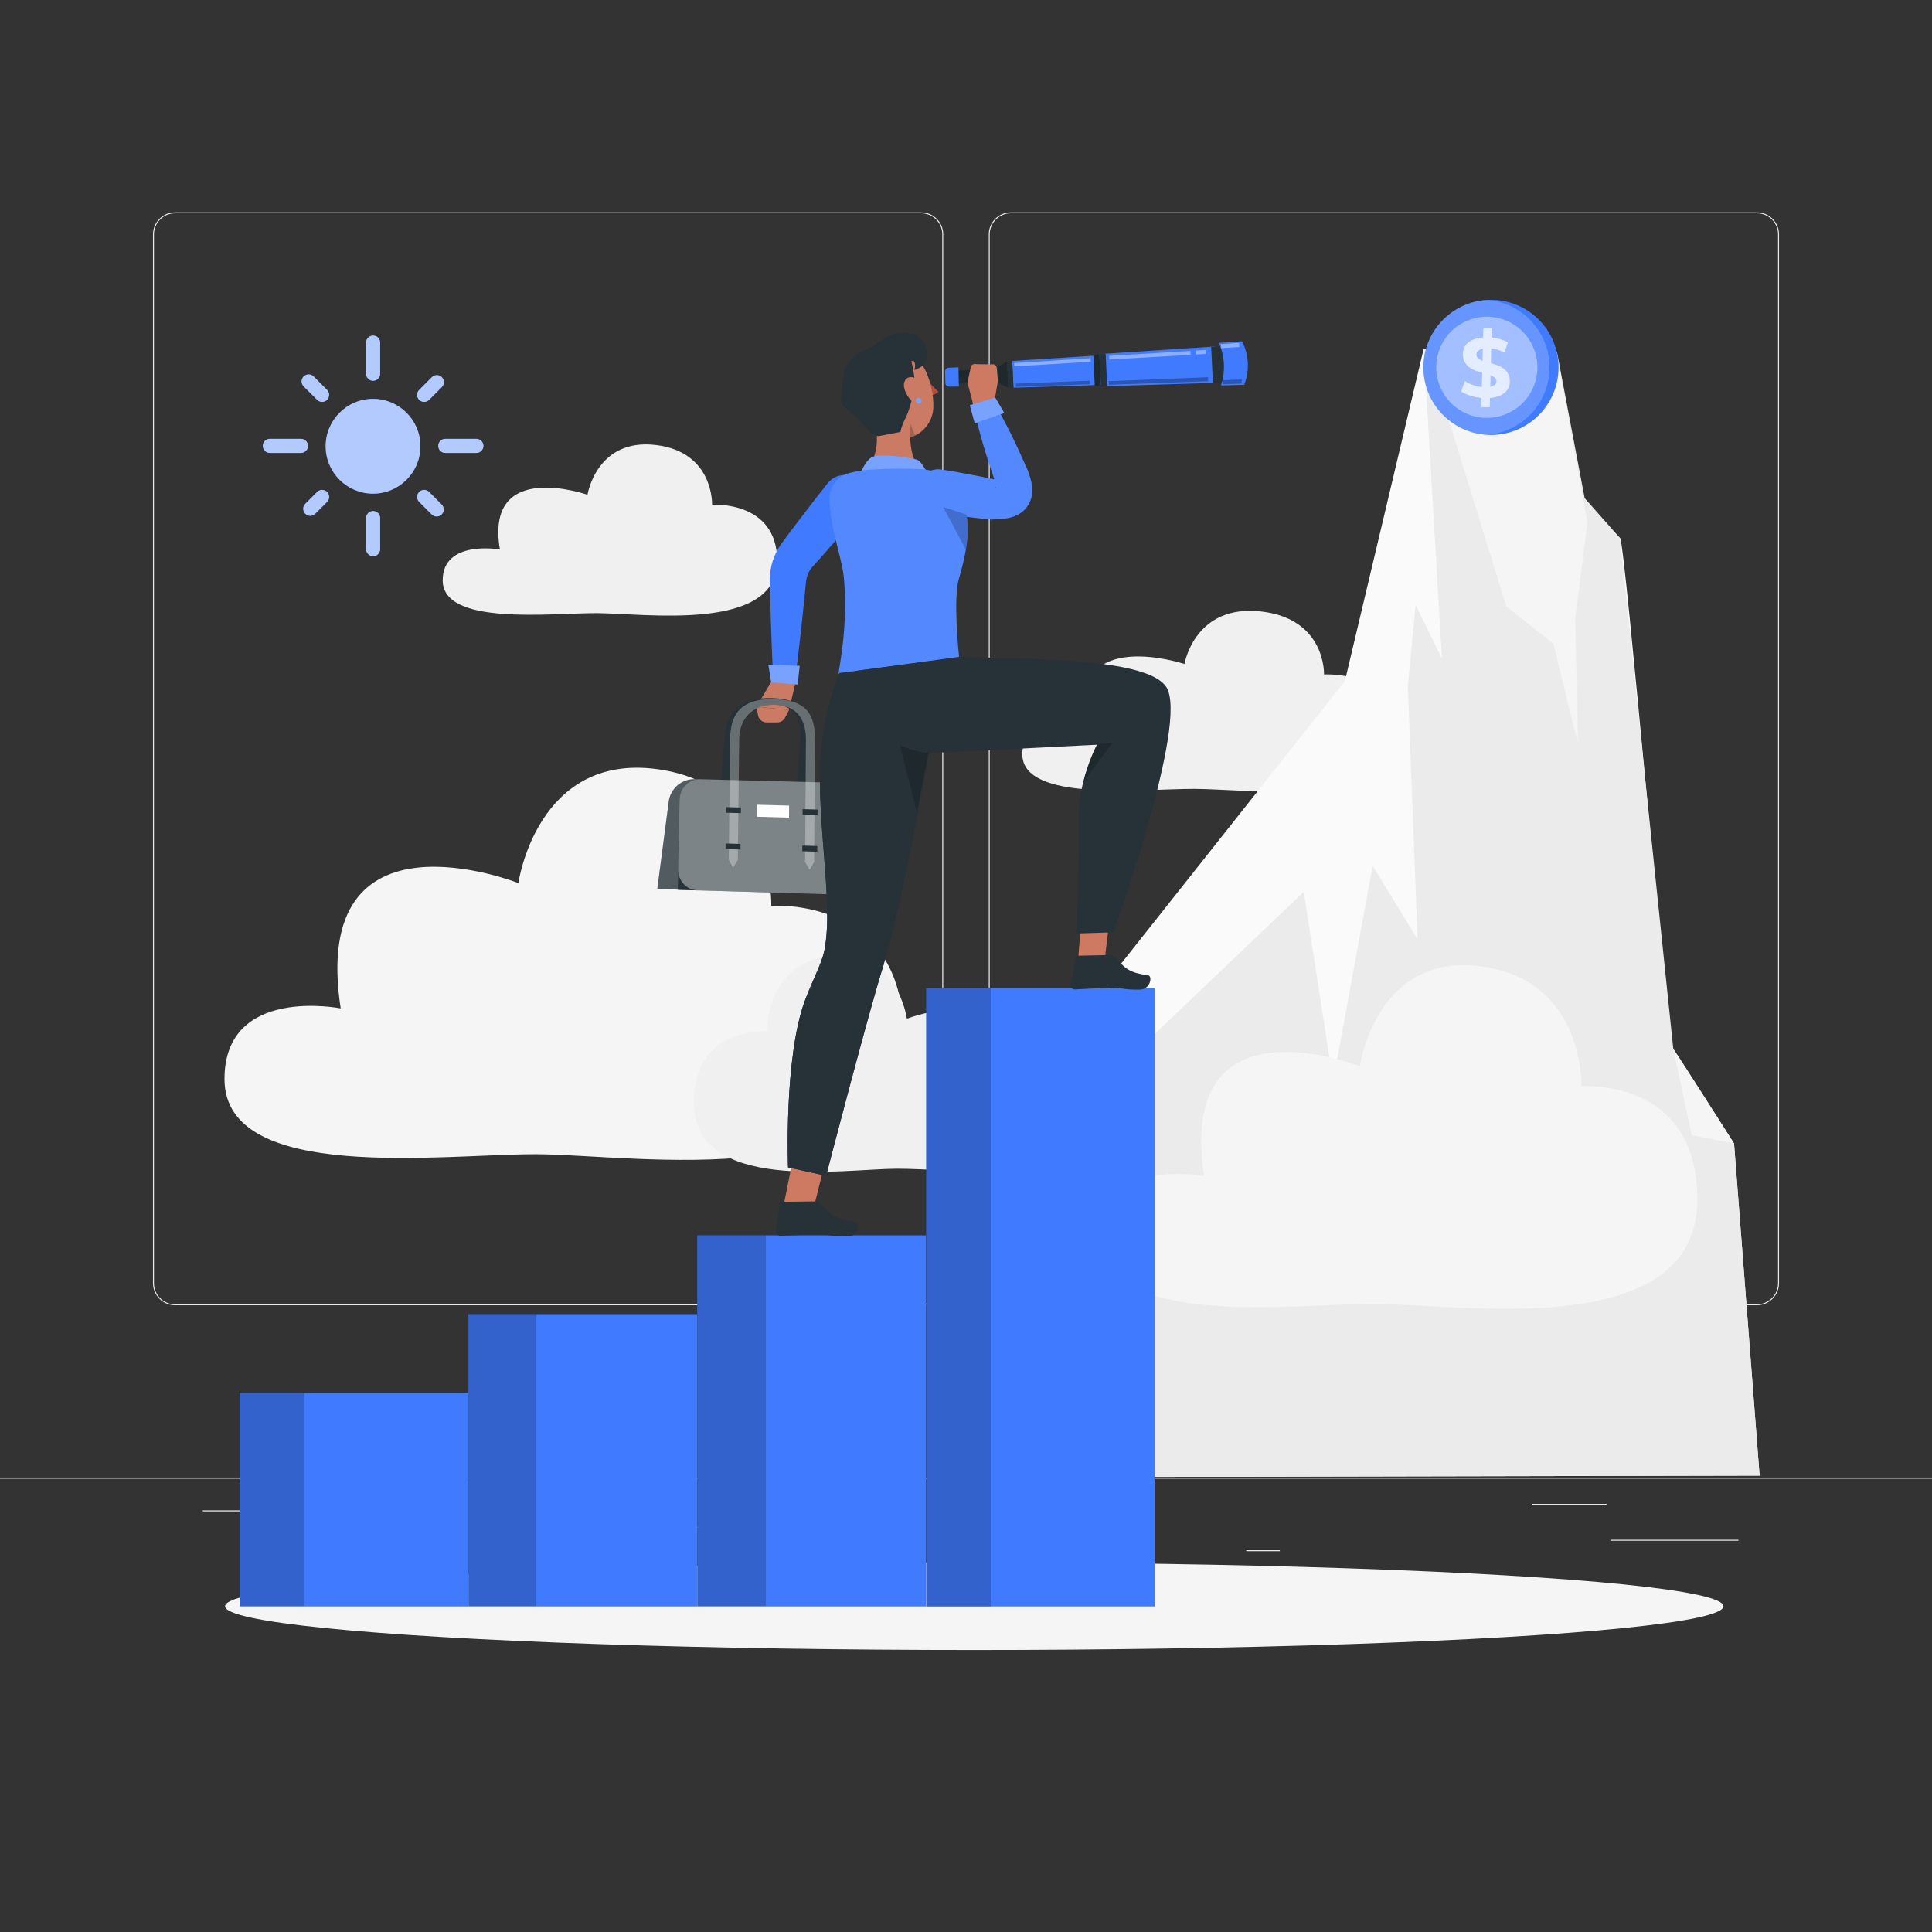 <svg xmlns="http://www.w3.org/2000/svg" xmlns:xlink="http://www.w3.org/1999/xlink" x="0px" y="0px" viewBox="0 0 500 500" style="enable-background:new 0 0 500 500;" xml:space="preserve"><rect x="0" y="0" width="500" height="500" fill="#333333" stroke="none"/> <g id="Background_Complete"> <rect y="382.398" style="fill:#EBEBEB;" width="500" height="0.25"></rect> <g> <path style="fill:#EBEBEB;" d="M238.401,337.8H45.302c-3.147,0-5.708-2.561-5.708-5.708V60.66c0-3.147,2.561-5.708,5.708-5.708 h193.099c3.146,0,5.707,2.561,5.707,5.708v271.432C244.108,335.239,241.547,337.8,238.401,337.8z M45.302,55.203 c-3.01,0-5.458,2.448-5.458,5.458v271.432c0,3.01,2.448,5.458,5.458,5.458h193.099c3.009,0,5.457-2.448,5.457-5.458V60.66 c0-3.009-2.448-5.458-5.457-5.458H45.302z"></path> <g> <path style="fill:#EBEBEB;" d="M454.698,337.8H261.599c-3.146,0-5.707-2.561-5.707-5.708V60.66c0-3.147,2.561-5.708,5.707-5.708 h193.099c3.148,0,5.708,2.561,5.708,5.708v271.432C460.406,335.239,457.845,337.8,454.698,337.8z M261.599,55.203 c-3.009,0-5.457,2.448-5.457,5.458v271.432c0,3.01,2.448,5.458,5.457,5.458h193.099c3.01,0,5.458-2.448,5.458-5.458V60.66 c0-3.009-2.448-5.458-5.458-5.458H261.599z"></path> </g> </g> <rect y="382.398" style="fill:#EBEBEB;" width="500" height="0.25"></rect> <rect x="416.779" y="398.494" style="fill:#EBEBEB;" width="33.122" height="0.25"></rect> <rect x="322.527" y="401.208" style="fill:#EBEBEB;" width="8.693" height="0.25"></rect> <rect x="396.586" y="389.208" style="fill:#EBEBEB;" width="19.192" height="0.25"></rect> <rect x="52.459" y="390.888" style="fill:#EBEBEB;" width="43.193" height="0.25"></rect> <rect x="131.471" y="395.111" style="fill:#EBEBEB;" width="93.676" height="0.25"></rect> <g> <path style="fill:#F0F0F0;" d="M154.367,158.677c12.295,0.033,46.77,5.036,46.77-13.482c0-15.735-16.849-14.577-16.849-14.577 s0.487-13.633-14.525-15.446c-15.396-1.859-17.72,12.871-17.72,12.871s-26.725-9.38-22.659,14.158c0,0-14.815-2.617-14.815,7.98 C114.569,162.024,142.456,158.646,154.367,158.677z"></path> <g> <path style="fill:#F5F5F5;" d="M138.876,298.708c24.956,0.075,94.929,11.535,94.929-30.881c0-36.04-34.198-33.388-34.198-33.388 s0.988-31.225-29.481-35.377c-31.25-4.259-35.967,29.481-35.967,29.481s-54.245-21.484-45.99,32.429 c0,0-30.071-5.993-30.071,18.278C58.098,306.373,114.702,298.635,138.876,298.708z"></path> <path style="fill:#F0F0F0;" d="M232.095,302.462c-13.806,0.041-52.516,6.381-52.516-17.084c0-19.938,18.919-18.47,18.919-18.47 s-0.547-17.274,16.309-19.571c17.288-2.356,19.897,16.309,19.897,16.309s30.009-11.885,25.442,17.94 c0,0,16.635-3.315,16.635,10.112C276.782,306.702,245.469,302.422,232.095,302.462z"></path> </g> <path style="fill:#F0F0F0;" d="M309.146,204.16c13.77,0.035,52.379,5.314,52.379-14.228c0-16.605-18.87-15.383-18.87-15.383 s0.545-14.386-16.267-16.299c-17.243-1.962-19.846,13.583-19.846,13.583s-29.931-9.898-25.376,14.941 c0,0-16.592-2.761-16.592,8.421C264.575,207.691,295.807,204.126,309.146,204.16z"></path> <g> <g> <g> <path style="fill:#FAFAFA;" d="M268.09,382.282l20.123-130.456l59.841-75.549l20.401-86.04c0,0,49.454,47.788,50.825,49.042 c1.372,1.254,12.259,130.242,13.771,132.211c1.512,1.969,15.72,24.462,15.72,24.462l6.611,85.937L268.09,382.282z"></path> <polygon style="fill:#EBEBEB;" points="268.09,382.282 296.768,269.556 337.404,230.823 345.011,279.851 355.245,224.081 366.867,243.096 364.344,177.536 366.362,156.561 373.181,170.484 368.454,90.236 402.932,91.033 410.108,128.912 419.279,139.278 433.05,271.489 448.771,295.951 455.381,381.888 "></polygon> <path style="fill:#F5F5F5;" d="M369.355,90.671l20.48,66.268l12.203,9.696c0,0,6.436,26.934,6.363,25.212 s-0.739-31.897-0.739-31.897l3.16-24.622l-7.974-43.859L369.355,90.671z"></path> </g> <polygon style="fill:#F5F5F5;" points="433.05,271.489 437.83,293.767 448.771,295.951 "></polygon> </g> </g> </g> <path style="fill:#F5F5F5;" d="M356.064,337.439c21.873,0.066,83.2,10.11,83.2-27.065c0-31.587-29.973-29.262-29.973-29.262 s0.866-27.367-25.838-31.006c-27.389-3.732-31.523,25.839-31.523,25.839s-47.543-18.83-40.308,28.422 c0,0-26.355-5.253-26.355,16.02C285.266,344.157,334.876,337.375,356.064,337.439z"></path> </g> <g id="Background_Simple" style="display:none;"> <g style="display:inline;"> <g> <path style="fill:#407BFF;" d="M94.287,177.852c7.754-20.771,25.845-37.387,47.199-43.35c21.354-5.963,45.436-1.123,62.83,12.626 c13.953,11.03,23.197,26.832,31.62,42.496c8.423,15.665-0.468,4.604,12.015,17.273c12.483,12.669,30.426,21.447,47.908,18.177 c21.301-3.985,35.467-23.743,46.864-42.175c11.396-18.432,24.195-38.655,44.984-44.773c7.773-2.287,17.858-1.399,21.669,5.751 c3.157,5.92,0.514,13.138-2.149,19.296c-18.047,41.735-36.094,83.471-54.141,125.206c-11.006,25.452-22.72,51.875-43.999,69.656 c-25.632,21.419-61.742,26.793-94.753,21.691c-18.273-2.824-36.536-8.82-50.754-20.642 c-19.153-15.924-28.724-40.206-39.731-62.55c-11.996-24.353-4.51-22.892-19.673-45.41 C79.882,215.046,94.287,177.852,94.287,177.852z"></path> <g style="opacity:0.9;"> <path style="fill:#FFFFFF;" d="M94.287,177.852c7.754-20.771,25.845-37.387,47.199-43.35 c21.354-5.963,45.436-1.123,62.83,12.626c13.953,11.03,23.197,26.832,31.62,42.496c8.423,15.665-0.468,4.604,12.015,17.273 c12.483,12.669,30.426,21.447,47.908,18.177c21.301-3.985,35.467-23.743,46.864-42.175 c11.396-18.432,24.195-38.655,44.984-44.773c7.773-2.287,17.858-1.399,21.669,5.751c3.157,5.92,0.514,13.138-2.149,19.296 c-18.047,41.735-36.094,83.471-54.141,125.206c-11.006,25.452-22.72,51.875-43.999,69.656 c-25.632,21.419-61.742,26.793-94.753,21.691c-18.273-2.824-36.536-8.82-50.754-20.642 c-19.153-15.924-28.724-40.206-39.731-62.55c-11.996-24.353-4.51-22.892-19.673-45.41 C79.882,215.046,94.287,177.852,94.287,177.852z"></path> </g> </g> </g> </g> <g id="Shadow"> <rect x="104.556" y="390.888" style="fill:#EBEBEB;" width="6.333" height="0.25"></rect> <ellipse id="_x3C_Path_x3E__359_" style="fill:#F5F5F5;" cx="252.139" cy="415.693" rx="193.889" ry="11.323"></ellipse> </g> <g id="Coin"> <g> <g> <g> <path style="fill:#407BFF;" d="M403.35,95.08c0,9.66-7.83,17.49-17.49,17.49c-0.39,0-0.78-0.01-1.17-0.04 c-9.1-0.6-16.31-8.18-16.31-17.45s7.21-16.85,16.31-17.45c0.39-0.03,0.78-0.04,1.17-0.04 C395.52,77.59,403.35,85.42,403.35,95.08z"></path> </g> <path style="opacity:0.2;fill:#FFFFFF;" d="M401.01,95.08c0,9.27-7.21,16.85-16.32,17.45c-9.1-0.6-16.31-8.18-16.31-17.45 s7.21-16.85,16.31-17.45C393.8,78.23,401.01,85.81,401.01,95.08z"></path> <ellipse transform="matrix(0.383 -0.924 0.924 0.383 149.612 414.069)" style="opacity:0.4;fill:#FFFFFF;" cx="384.655" cy="95.079" rx="13.085" ry="13.085"></ellipse> </g> <g style="opacity:0.7;"> <path style="fill:#FFFFFF;" d="M390.671,97.864c0.506,2.893-1.482,4.828-5.062,5.132l-0.06,2.393h-2.175l0.06-2.393 c-2.101-0.195-4.042-0.847-5.296-1.674l0.985-2.697c1.302,0.849,2.854,1.392,4.381,1.545l0.096-3.675 c-2.129-0.609-4.489-1.413-4.95-4.046c-0.506-2.892,1.523-4.849,5.174-5.112l0.06-2.393h2.175l-0.056,2.415 c1.571,0.151,3.061,0.588,4.219,1.239l-0.854,2.697c-1.046-0.63-2.242-1.001-3.439-1.131l-0.091,3.828 C387.943,94.579,390.233,95.362,390.671,97.864z M383.667,93.383l0.082-3.132c-1.198,0.24-1.776,0.913-1.652,1.74 C382.215,92.665,382.826,93.056,383.667,93.383z M387.246,98.429c-0.11-0.63-0.68-1.023-1.49-1.305l-0.066,2.979 C386.823,99.864,387.391,99.256,387.246,98.429z"></path> </g> </g> </g> <g id="Metric"> <g> <g> <rect x="239.695" y="255.71" style="fill:#407BFF;" width="59.17" height="160.031"></rect> <rect x="239.68" y="255.555" style="opacity:0.2;" width="16.72" height="160.218"></rect> </g> <g> <rect x="180.446" y="319.71" style="fill:#407BFF;" width="59.17" height="96.03"></rect> <rect x="180.446" y="319.71" style="opacity:0.2;" width="17.78" height="95.93"></rect> </g> <g> <rect x="121.23" y="340.1" style="fill:#407BFF;" width="59.17" height="75.64"></rect> <rect x="121.23" y="340.1" style="opacity:0.2;" width="17.6" height="75.54"></rect> </g> <g> <rect x="62.044" y="360.494" style="fill:#407BFF;" width="59.168" height="55.248"></rect> <rect x="62.046" y="360.439" style="opacity:0.2;" width="16.72" height="55.2"></rect> </g> </g> </g> <g id="Character"> <g> <g> <g> <path style="fill:#407BFF;" d="M222.918,132.081c-2.81,3.397-5.704,6.725-8.6,10.048l-2.189,2.479l-1.964,2.19 c-0.808,0.953-1.34,2.149-1.529,3.452l-0.659,6.455c-0.221,2.19-0.434,4.379-0.691,6.568c-0.483,4.377-0.986,8.753-1.573,13.125 c-0.206,1.533-1.616,2.608-3.148,2.402c-1.352-0.182-2.347-1.301-2.422-2.614c-0.254-4.4-0.421-8.796-0.57-13.19 c-0.09-2.198-0.135-4.394-0.189-6.59l-0.149-6.702c0.041-3.083,1.059-6.183,2.822-8.785l2.177-2.928l1.973-2.622 c2.653-3.479,5.309-6.951,8.048-10.356c1.936-2.406,5.455-2.787,7.861-0.851c2.406,1.936,2.787,5.455,0.851,7.861 C222.956,132.034,222.928,132.069,222.918,132.081z"></path> <g> <path style="fill:#CB7A63;" d="M199.449,176.692l-3.655,6.205l8.414,0.854l1.481-6.3c0.175-0.746-0.304-1.499-1.06-1.629 C203.234,175.583,201.052,175.484,199.449,176.692z"></path> <path style="fill:#CB7A63;" d="M195.794,182.897l0.384,2.195c0.189,1.085,1.133,1.875,2.234,1.872l2.74-0.007 c0.835-0.002,1.6-0.464,1.992-1.201l1.064-2.005L195.794,182.897z"></path> </g> <g> <g> <polygon style="fill:#407BFF;" points="198.854,172.04 206.953,172.317 206.431,177.155 199.59,176.627 "></polygon> </g> <polygon style="opacity:0.3;fill:#FFFFFF;" points="198.854,172.04 206.953,172.317 206.431,177.155 199.59,176.627 "></polygon> </g> </g> <g> <g> <path style="fill:#263238;" d="M207.022,222.837l-1.331,2l-1.018-2.066l2.425-31.398c0.385-4.992-1.298-9.093-7.508-9.244 c-5.808-0.141-9.333,3.827-9.738,8.81l-2.543,31.341l-1.391,1.994l-0.949-2.06l2.559-31.334 c0.473-5.793,3.044-10.441,12.178-10.221c9.15,0.221,10.17,4.966,9.724,10.772L207.022,222.837z"></path> </g> <g> <g> <path style="fill:#263238;" d="M181.285,201.658l-1.606-0.008c-3.344-0.016-6.178,2.459-6.612,5.775l-2.961,22.627 l10.418,0.371L181.285,201.658z"></path> <path style="opacity:0.2;fill:#FFFFFF;" d="M181.285,201.658l-1.606-0.008c-3.344-0.016-6.178,2.459-6.612,5.775 l-2.961,22.627l10.418,0.371L181.285,201.658z"></path> </g> <g> <g> <path style="fill:#263238;" d="M210.7,223.102l-2.354-0.066l0.229-31.398c0.036-4.992-1.934-9.093-8.154-9.244 c-5.818-0.141-9.066,3.827-9.122,8.81l-0.352,31.341l-2.345-0.066l0.368-31.334c0.068-5.793,2.314-10.441,11.463-10.221 c9.166,0.221,10.517,4.966,10.478,10.772L210.7,223.102z"></path> </g> <path style="fill:#263238;" d="M221.741,231.648l-46.305-1.374l0.447-23.342c0.044-2.99,2.462-5.349,5.402-5.272l33.713,0.882 c3.808,0.1,6.883,3.309,6.867,7.174L221.741,231.648z"></path> <path style="opacity:0.4;fill:#FFFFFF;" d="M216.61,231.495l-36.085-1.071c-2.812-0.083-5.055-2.483-5.013-5.356l0.371-18.137 c0.044-2.99,2.462-5.349,5.402-5.272l33.713,0.882c3.808,0.1,6.883,3.309,6.867,7.174l-0.102,16.703 C221.751,229.304,219.443,231.579,216.61,231.495z"></path> <g style="opacity:0.3;"> <path style="fill:#FFFFFF;" d="M210.7,223.102l-1.191,2l-1.162-2.066l0.229-31.398c0.036-4.992-1.934-9.093-8.154-9.244 c-5.818-0.141-9.066,3.827-9.122,8.81l-0.352,31.341l-1.251,1.994l-1.093-2.061l0.368-31.334 c0.068-5.793,2.314-10.441,11.463-10.221c9.166,0.221,10.517,4.966,10.478,10.772L210.7,223.102z"></path> </g> <polygon style="fill:#263238;" points="191.744,210.434 187.885,210.329 187.902,208.876 191.76,208.98 "></polygon> <polygon style="fill:#263238;" points="191.64,219.855 187.772,219.747 187.79,218.288 191.656,218.395 "></polygon> <polygon style="fill:#263238;" points="211.576,210.969 207.701,210.865 207.712,209.408 211.585,209.512 "></polygon> <polygon style="fill:#263238;" points="211.514,220.41 207.631,220.302 207.642,218.839 211.523,218.947 "></polygon> <polygon style="fill:#FFFFFF;" points="204.193,211.598 195.907,211.374 195.938,208.265 204.218,208.487 "></polygon> </g> </g> </g> <g> <g> <g> <path style="fill:#263238;" d="M239.941,96.992c0.319-0.061,0.658,0.271,0.762,0.753c0.103,0.482-0.064,0.934-0.382,0.995 c-0.319,0.061-0.658-0.271-0.761-0.753C239.43,97.489,239.622,97.053,239.941,96.992z"></path> <path style="fill:#263238;" d="M239.998,97.396c0.326-0.152,0.625-0.492,0.756-0.827c-0.279,0.261-0.662,0.406-1.044,0.397 C239.856,97.048,239.99,97.228,239.998,97.396z"></path> <path style="fill:#B74D3C;" d="M240.636,102.29c0.84,0.035,1.651-0.304,2.217-0.925c-1.225-1.064-2.298-2.289-3.192-3.643 L240.636,102.29z"></path> <path style="fill:#263238;" d="M237.263,96.203c0.463-0.581,1.179-0.903,1.921-0.864l0,0c0.031,0.01,0.063,0.015,0.096,0.014 c0.163-0.003,0.292-0.138,0.289-0.301c-0.003-0.163-0.138-0.292-0.3-0.289c-0.928-0.075-1.835,0.303-2.434,1.016 c-0.046,0.053-0.07,0.121-0.07,0.192c0,0.163,0.132,0.295,0.295,0.295C237.133,96.272,237.205,96.249,237.263,96.203z"></path> <path style="fill:#CB7A63;" d="M234.218,125.103c-8.319,0.089-9.594-4.439-9.594-4.439c2.471-2.426,2.594-6.866,2.069-10.824 c0.637,0.895,1.431,1.677,2.471,2.37c1.99,1.308,6.307-0.794,6.307-0.794c0.011,0,0,0.738,0.056,1.8 c0.134,2.594,0.704,7.145,3.064,7.85C238.591,121.067,243.388,125.003,234.218,125.103z"></path> <path style="fill:#CB7A63;" d="M235.593,112.091c-0.088,0.382-0.177,0.765-0.23,1.17c-0.034,0.023-0.069,0.035-0.104,0.036 c-1.948,0.484-4.102,0.218-6.092-1.09c-1.048-0.694-1.842-1.471-2.476-2.366c-0.126-1.004-0.31-1.985-0.494-2.885l9.059,4.954 L235.593,112.091z"></path> <g> <path style="fill:#CB7A63;" d="M241.554,105.299c-0.059,3.076-1.742,5.672-4.096,7.084l-0.012,0 c-0.011,0.012-0.023,0.012-0.035,0.012c-0.632,0.4-1.322,0.685-2.048,0.866c-0.034,0.023-0.069,0.035-0.104,0.036 c-1.948,0.484-4.102,0.218-6.092-1.09c-1.048-0.694-1.842-1.471-2.476-2.366c-1.631-2.237-2.311-5.223-3.477-9.419 c-0.36-1.233-0.432-2.538-0.203-3.801c0.818-4.517,5.144-7.512,9.65-6.694C238.984,91.05,241.678,99.679,241.554,105.299z"></path> <path style="opacity:0.2;" d="M237.003,112.546c-0.582,0.369-0.872,0.514-1.476,0.671c-0.056-1.062-0.044-1.8-0.056-1.8 c0.056-0.928,0.123-1.856,0.123-1.856C235.594,109.594,236.567,112.546,237.003,112.546z"></path> </g> <path style="fill:#263238;" d="M239.369,93.954c-0.677,1.076-2.809,1.986-2.737,1.736c0.367-0.893,0.299-2.607-0.808-2.206 c0.306,0.683,1.224,5.818,0.808,6.441c-0.228,0.341-0.443,4.449-2.192,8.071c-1.395,2.89-1.395,3.786-1.395,3.786 l-5.679,1.096c-2.126-0.266-4.106-2.982-4.281-3.283c-0.742-1.277-3.011-2.954-4.191-3.841 c-0.51-0.384-0.909-0.949-1.125-1.555c-0.389-1.09,0.406-5.018,0.579-6.865c0.249-2.657,1.644-5.115,5.498-6.693 c2.383-0.976,4.388-3.117,6.819-3.964c2.432-0.847,5.324-0.809,7.378,0.744C239.053,88.185,241.066,91.257,239.369,93.954z"></path> <path style="fill:#CB7A63;" d="M236.402,97.694c1.75,0.513,2.662,3.091,2.737,4.729c0.085,1.809-1.123,2.952-2.7,1.741 c-1.188-0.933-2.036-2.23-2.415-3.692C233.596,98.699,234.652,97.18,236.402,97.694z"></path> <g> <path style="fill:#407BFF;" d="M238.506,103.718c0,0.422-0.342,0.764-0.764,0.764s-0.764-0.342-0.764-0.764 c0-0.422,0.342-0.764,0.764-0.764S238.506,103.296,238.506,103.718z"></path> <path style="opacity:0.3;fill:#FFFFFF;" d="M238.506,103.718c0,0.422-0.342,0.764-0.764,0.764s-0.764-0.342-0.764-0.764 c0-0.422,0.342-0.764,0.764-0.764S238.506,103.296,238.506,103.718z"></path> </g> </g> <g id="_x3C_Group_x3E_"> <g> <path style="fill:#407BFF;" d="M222.236,123.663c0,0,1.293-3.989,3.242-5.249c1.95-1.26,10.509,0.047,11.85,0.572 c1.341,0.525,2.695,3.616,2.695,3.616L222.236,123.663z"></path> <path style="opacity:0.3;fill:#FFFFFF;" d="M222.236,123.663c0,0,1.293-3.989,3.242-5.249 c1.95-1.26,10.509,0.047,11.85,0.572c1.341,0.525,2.695,3.616,2.695,3.616L222.236,123.663z"></path> <g> <g> <path style="fill:#407BFF;" d="M241.781,121.959c-1.332-0.219-1.699-0.42-3.225-0.54c-4.592-0.216-9.194-0.166-13.78,0.149 c-1.675,0.12-3.286,0.444-4.885,0.827c-3.285,0.789-5.5,3.85-5.256,7.195c0.682,9.362,3.449,14.855,3.857,21.018 c0.813,12.279-1.146,20.888-1.479,23.754l6.295,0.956c11.244-0.267,18.709-2.684,24.897-5.316l0,0 c0,0-1.622-14.845-0.054-20.194c4.285-14.614,1.503-16.926,0.658-21.11C248.105,125.22,245.307,122.537,241.781,121.959z"></path> <g> <path style="opacity:0.1;fill:#FFFFFF;" d="M248.151,149.804c-0.514,1.744-0.682,4.495-0.682,7.402 c0,6.038,0.738,12.792,0.738,12.792c-6.184,2.639-13.653,5.054-24.902,5.322l-6.295-0.962 c0.335-2.863,2.292-11.472,1.487-23.75c-0.414-6.161-3.175-11.651-3.858-21.022c-0.246-3.343,1.968-6.407,5.255-7.19 c1.599-0.391,3.209-0.704,4.886-0.827c4.585-0.313,9.18-0.369,13.776-0.157c1.521,0.123,1.89,0.324,3.22,0.548 c3.533,0.581,6.329,3.254,7.033,6.743c0.302,1.498,0.861,2.762,1.241,4.439c0.469,2.035,0.693,4.685-0.09,9.124 C249.604,144.347,249.023,146.818,248.151,149.804z"></path> </g> </g> <g> <path style="fill:#407BFF;" d="M243.59,121.506c2.298,0.324,4.575,0.783,6.863,1.169c2.28,0.44,4.558,0.892,6.83,1.381 l-0.823-0.065c1.014,0.045,1.906,0.124,2.469,0.159c0.272,0.02,0.463,0.015,0.392,0.056 c-0.014,0.023-0.147,0.065-0.302,0.165c-0.194,0.104-0.428,0.273-0.682,0.533c-0.524,0.525-0.734,1.228-0.719,1.436 c-0.004,0.227,0.068,0.174,0.08-0.002c0.039-0.361-0.038-1.051-0.187-1.761l0.104,0.295 c-1.153-3.328-2.248-6.679-3.251-10.067c-0.973-3.399-1.908-6.813-2.572-10.333c-0.255-1.351,0.634-2.654,1.986-2.909 c1.034-0.195,2.041,0.285,2.57,1.123c1.905,3.034,3.538,6.174,5.133,9.329c1.566,3.167,3.039,6.37,4.454,9.595l0.104,0.295 c0.387,1.02,0.765,2.093,0.992,3.536c0.104,0.724,0.177,1.586,0.012,2.706c-0.153,1.095-0.753,2.664-1.935,3.817 c-0.578,0.579-1.203,0.986-1.798,1.298c-0.568,0.285-1.127,0.487-1.583,0.611c-0.952,0.263-1.667,0.34-2.299,0.405 c-1.248,0.118-2.169,0.123-2.966,0.17l-0.128,0.008l-0.696-0.073c-2.311-0.242-4.617-0.52-6.921-0.811 c-2.295-0.344-4.602-0.616-6.887-1.023c-3.04-0.541-5.066-3.445-4.524-6.486 C237.835,123.093,240.628,121.093,243.59,121.506z"></path> </g> <g style="opacity:0.1;"> <path style="fill:#FFFFFF;" d="M243.59,121.506c2.298,0.324,4.575,0.783,6.863,1.169c2.28,0.44,4.558,0.892,6.83,1.381 l-0.823-0.065c1.014,0.045,1.906,0.124,2.469,0.159c0.272,0.02,0.463,0.015,0.392,0.056 c-0.014,0.023-0.147,0.065-0.302,0.165c-0.194,0.104-0.428,0.273-0.682,0.533c-0.524,0.525-0.734,1.228-0.719,1.436 c-0.004,0.227,0.068,0.174,0.08-0.002c0.039-0.361-0.038-1.051-0.187-1.761l0.104,0.295 c-1.153-3.328-2.248-6.679-3.251-10.067c-0.973-3.399-1.908-6.813-2.572-10.333c-0.255-1.351,0.634-2.654,1.986-2.909 c1.034-0.195,2.041,0.285,2.57,1.123c1.905,3.034,3.538,6.174,5.133,9.329c1.566,3.167,3.039,6.37,4.454,9.595l0.104,0.295 c0.387,1.02,0.765,2.093,0.992,3.536c0.104,0.724,0.177,1.586,0.012,2.706c-0.153,1.095-0.753,2.664-1.935,3.817 c-0.578,0.579-1.203,0.986-1.798,1.298c-0.568,0.285-1.127,0.487-1.583,0.611c-0.952,0.263-1.667,0.34-2.299,0.405 c-1.248,0.118-2.169,0.123-2.966,0.17l-0.128,0.008l-0.696-0.073c-2.311-0.242-4.617-0.52-6.921-0.811 c-2.295-0.344-4.602-0.616-6.887-1.023c-3.04-0.541-5.066-3.445-4.524-6.486 C237.835,123.093,240.628,121.093,243.59,121.506z"></path> </g> </g> </g> </g> <g> <g> <g> <g> <polygon style="fill:#407BFF;" points="284.943,99.978 314.924,99.059 314.464,89.667 284.543,91.637 "></polygon> <polygon style="fill:#407BFF;" points="262.282,100.338 286.526,99.558 286.157,91.857 261.956,93.418 "></polygon> <polygon style="fill:#263238;" points="283.325,99.755 284.914,99.923 284.52,91.695 282.955,92.015 "></polygon> <polygon style="opacity:0.2;" points="283.325,99.755 284.914,99.923 284.52,91.695 282.955,92.015 "></polygon> <polygon style="fill:#263238;" points="284.916,99.979 286.544,99.929 286.141,91.532 284.517,91.639 "></polygon> <polygon style="fill:#263238;" points="258.518,99.2 260.924,100.317 260.606,93.57 258.316,94.913 "></polygon> <g> <polygon style="fill:#263238;" points="246.198,99.116 253.327,98.745 253.179,95.587 246.053,96.013 "></polygon> <polygon style="opacity:0.2;" points="246.198,99.116 253.327,98.745 253.179,95.587 246.053,96.013 "></polygon> </g> <polygon style="fill:#263238;" points="252.352,99.383 260.284,99.078 260.076,94.658 252.153,95.127 "></polygon> <polygon style="opacity:0.2;" points="258.518,99.2 260.924,100.317 260.606,93.57 258.316,94.913 "></polygon> <polygon style="fill:#263238;" points="260.967,100.381 262.282,100.338 261.956,93.418 260.643,93.503 "></polygon> <polygon style="fill:#263238;" points="313.903,99.09 318.606,98.922 318.144,89.494 313.445,89.734 "></polygon> <g> <path style="fill:#407BFF;" d="M315.989,99.757l6-0.168l0.149-0.415c1.282-3.557,1.027-7.487-0.704-10.848v0l-5.986,0.414 l0.131,0.314C317.001,92.456,317.147,96.257,315.989,99.757L315.989,99.757z"></path> </g> <g> <g style="opacity:0.4;"> <path style="fill:#FFFFFF;" d="M309.598,90.709l2.427-0.15l0.049,1.035l-2.465,0.142 C309.55,91.398,309.57,91.052,309.598,90.709z"></path> <path style="fill:#FFFFFF;" d="M308.13,90.824c-0.026,0.342-0.042,0.685,0.011,1.021l-21.045,1.192l-0.051-0.935 L308.13,90.824z"></path> </g> <g style="opacity:0.4;"> <polygon style="fill:#FFFFFF;" points="262.469,93.964 262.513,94.803 282.286,93.629 282.243,92.711 "></polygon> </g> <g style="opacity:0.4;"> <polygon style="fill:#FFFFFF;" points="315.978,89.064 316.037,90.112 320.727,89.803 320.676,88.734 "></polygon> </g> </g> </g> <g> <path style="opacity:0.3;enable-background:new ;" d="M321.384,98.204c-0.03,0.358-0.048,0.717,0.009,1.071 l-4.857,0.166l-0.059-1.049L321.384,98.204z"></path> <path style="opacity:0.3;enable-background:new ;" d="M312.686,97.619c-0.028,0.347-0.044,0.695,0.01,1.037 l-25.742,0.92l-0.051-0.934L312.686,97.619z"></path> <path style="opacity:0.3;enable-background:new ;" d="M282.049,98.523c-0.02,0.306-0.032,0.615,0.012,0.918 l-19.127,0.672l-0.044-0.841L282.049,98.523z"></path> </g> </g> <g> <path style="fill:#407BFF;" d="M244.595,96.133l0.062,3.02c0.01,0.513,0.475,0.922,1.04,0.912l2.451-0.042l-0.102-4.948 l-2.45,0.09C245.032,95.187,244.585,95.619,244.595,96.133z"></path> </g> </g> <path style="fill:#CE7A63;" d="M257.265,104.511l0.931-5.628c0.039-0.234,0.047-0.472,0.026-0.707l-0.267-2.983 c-0.044-0.386-0.315-0.765-0.735-0.894l-4.496-0.052c-0.593-0.187-1.245,0.097-1.442,0.625l-0.807,3.687 c-0.061,0.276-0.055,0.563,0.017,0.836l1.334,5.077c0.129,0.424,0.52,0.754,1.004,0.847l2.938,0.026 C256.46,105.478,257.124,105.109,257.265,104.511z"></path> <g> <polygon style="fill:#407BFF;" points="259.909,106.882 252.264,109.571 250.991,104.874 257.555,102.877 "></polygon> <polygon style="opacity:0.3;fill:#FFFFFF;" points="259.909,106.882 252.264,109.571 250.991,104.874 257.555,102.877 "></polygon> </g> </g> <path style="opacity:0.2;" d="M249.962,142.267l-5.859-11.059l5.949,1.934C250.521,135.178,250.745,137.828,249.962,142.267z"></path> </g> <g> <polygon style="fill:#CE7A63;" points="280.167,234.075 278.955,249.096 285.792,249.226 287.668,233.752 "></polygon> <g> <path style="fill:#263238;" d="M286.875,247.174l-7.799,0.158c-0.294,0.006-0.547,0.229-0.608,0.539l-1.343,6.84 c-0.123,0.606,0.234,1.2,0.797,1.327c0.072,0.016,0.146,0.024,0.22,0.024c2.811-0.109,5.309-0.325,8.81-0.391 c4.13-0.082,3.088,0.469,7.944,0.445c2.926-0.018,3.427-3.599,2.184-3.749c-5.686-0.652-6.293-2.481-8.505-4.619 C288.094,247.339,287.489,247.135,286.875,247.174z"></path> </g> <g> <polygon style="fill:#CE7A63;" points="205.509,298.446 202.744,312.242 210.095,314.487 213.636,300.396 "></polygon> <path style="fill:#263238;" d="M244.84,170.604c0,0-10.463,61.064-16.146,79.035c-4.046,12.796-14.9,54.66-14.9,54.66 l-9.846-2.183c0,0-1.101-28.496,4.375-43.205c1.868-5.018,4.306-9.545,4.966-12.656c2.82-13.291-2.992-37.403-0.423-55.387 c1.393-9.748,4.368-16.7,4.368-16.7L244.84,170.604z"></path> <path style="fill:#263238;" d="M228.694,249.639c-4.046,12.796-14.9,54.66-14.9,54.66l-9.846-2.183 c0,0-1.101-28.496,4.375-43.205c1.868-5.018,4.306-9.545,4.966-12.656c2.82-13.291-2.992-37.403-0.423-55.387 c1.393-9.748,4.368-16.7,4.368-16.7"></path> <polygon style="opacity:0.2;enable-background:new ;" points="232.011,189.479 237.278,210.161 241.131,190.378 "></polygon> <path style="fill:#263238;" d="M288.148,241.28l-9.62,0.31c0,0,0.71-12.59,0.71-30.95c0-2.83,0.44-5.62,1.06-8.12 c1.37-5.61,3.59-9.79,3.59-9.79s-1.03,0.06-2.79,0.14c-5.44,0.28-39.162,2.022-39.822,1.972 c-0.5-0.05-3.564,0.356-9.058-2.322c-10.208-4.977-10.31-18.95-10.31-18.95l26.29-3.57c0,0.02,0.43,0.08,6.76,0.19 c19.19,0.33,42.773,1.073,46.912,7.661C307.691,187.119,288.148,241.28,288.148,241.28z"></path> <g> <path style="fill:#263238;" d="M210.463,310.916l-8.067,0.109c-0.304,0.004-0.553,0.229-0.599,0.54l-1.004,6.895 c-0.093,0.611,0.31,1.213,0.9,1.345c0.076,0.017,0.152,0.026,0.229,0.026c2.904-0.092,5.48-0.294,9.101-0.338 c4.273-0.056,3.224,0.494,8.252,0.501c3.029,0.001,3.345-3.611,2.05-3.771c-5.925-0.695-6.658-2.545-9.069-4.717 C211.736,311.09,211.098,310.88,210.463,310.916z"></path> </g> </g> </g> </g> </g> <path style="opacity:0.2;enable-background:new ;" d="M280.297,202.52c1.37-5.61,3.59-9.79,3.59-9.79s-1.03,0.06-2.79,0.14 c-0.08-0.03-0.16-0.05-0.26-0.05l7.012-0.59L280.297,202.52z"></path> </g> </g> <g id="Sun"> <g> <g> <g> <circle style="fill:#407BFF;" cx="96.542" cy="115.492" r="12.266"></circle> <circle style="opacity:0.6;fill:#FFFFFF;" cx="96.542" cy="115.492" r="12.266"></circle> </g> </g> <g> <g> <g> <path style="fill:#407BFF;" d="M96.564,98.549c-1.008,0-1.824-0.816-1.824-1.824V88.67c0-1.008,0.816-1.824,1.824-1.824 c1.008,0,1.824,0.816,1.824,1.824v8.055C98.388,97.732,97.572,98.549,96.564,98.549z"></path> </g> <g> <path style="fill:#407BFF;" d="M96.564,143.95c-1.008,0-1.824-0.816-1.824-1.824v-8.055c0-1.008,0.816-1.824,1.824-1.824 c1.008,0,1.824,0.816,1.824,1.824v8.055C98.388,143.133,97.572,143.95,96.564,143.95z"></path> </g> </g> <g> <g> <path style="fill:#407BFF;" d="M83.36,104.018c-0.467,0-0.934-0.178-1.29-0.534l-3.482-3.482c-0.713-0.713-0.713-1.867,0-2.579 c0.713-0.713,1.868-0.713,2.579,0l3.482,3.482c0.712,0.713,0.712,1.867,0,2.579C84.294,103.84,83.827,104.018,83.36,104.018z"></path> </g> <g> <path style="fill:#407BFF;" d="M113.014,133.671c-0.467,0-0.933-0.178-1.29-0.534l-3.246-3.246 c-0.713-0.712-0.713-1.867,0-2.579c0.712-0.713,1.867-0.713,2.579,0l3.246,3.246c0.713,0.712,0.713,1.867,0,2.579 C113.947,133.493,113.48,133.671,113.014,133.671z"></path> </g> </g> <g> <g> <path style="fill:#407BFF;" d="M77.891,117.222h-8.055c-1.008,0-1.824-0.816-1.824-1.824s0.816-1.824,1.824-1.824h8.055 c1.008,0,1.824,0.816,1.824,1.824S78.899,117.222,77.891,117.222z"></path> </g> <g> <path style="fill:#407BFF;" d="M123.292,117.222h-8.055c-1.008,0-1.824-0.816-1.824-1.824s0.816-1.824,1.824-1.824h8.055 c1.007,0,1.824,0.816,1.824,1.824S124.3,117.222,123.292,117.222z"></path> </g> </g> <g> <g> <path style="fill:#407BFF;" d="M80.29,133.496c-0.467,0-0.933-0.178-1.29-0.534c-0.713-0.712-0.713-1.867,0-2.579l3.07-3.07 c0.711-0.713,1.867-0.713,2.579,0c0.712,0.712,0.712,1.867,0,2.579l-3.07,3.07C81.224,133.318,80.757,133.496,80.29,133.496z"></path> </g> <g> <path style="fill:#407BFF;" d="M109.768,104.018c-0.467,0-0.933-0.178-1.29-0.534c-0.713-0.712-0.713-1.867,0-2.579 l3.292-3.292c0.713-0.713,1.867-0.713,2.579,0c0.713,0.712,0.713,1.867,0,2.579l-3.292,3.292 C110.701,103.84,110.234,104.018,109.768,104.018z"></path> </g> </g> </g> <g style="opacity:0.6;"> <g> <g> <path style="fill:#FFFFFF;" d="M96.564,98.549c-1.008,0-1.824-0.816-1.824-1.824V88.67c0-1.008,0.816-1.824,1.824-1.824 c1.008,0,1.824,0.816,1.824,1.824v8.055C98.388,97.732,97.572,98.549,96.564,98.549z"></path> </g> <g> <path style="fill:#FFFFFF;" d="M96.564,143.95c-1.008,0-1.824-0.816-1.824-1.824v-8.055c0-1.008,0.816-1.824,1.824-1.824 c1.008,0,1.824,0.816,1.824,1.824v8.055C98.388,143.133,97.572,143.95,96.564,143.95z"></path> </g> </g> <g> <g> <path style="fill:#FFFFFF;" d="M83.36,104.018c-0.467,0-0.934-0.178-1.29-0.534l-3.482-3.482c-0.713-0.713-0.713-1.867,0-2.579 c0.713-0.713,1.868-0.713,2.579,0l3.482,3.482c0.712,0.713,0.712,1.867,0,2.579C84.294,103.84,83.827,104.018,83.36,104.018z"></path> </g> <g> <path style="fill:#FFFFFF;" d="M113.014,133.671c-0.467,0-0.933-0.178-1.29-0.534l-3.246-3.246 c-0.713-0.712-0.713-1.867,0-2.579c0.712-0.713,1.867-0.713,2.579,0l3.246,3.246c0.713,0.712,0.713,1.867,0,2.579 C113.947,133.493,113.48,133.671,113.014,133.671z"></path> </g> </g> <g> <g> <path style="fill:#FFFFFF;" d="M77.891,117.222h-8.055c-1.008,0-1.824-0.816-1.824-1.824s0.816-1.824,1.824-1.824h8.055 c1.008,0,1.824,0.816,1.824,1.824S78.899,117.222,77.891,117.222z"></path> </g> <g> <path style="fill:#FFFFFF;" d="M123.292,117.222h-8.055c-1.008,0-1.824-0.816-1.824-1.824s0.816-1.824,1.824-1.824h8.055 c1.007,0,1.824,0.816,1.824,1.824S124.3,117.222,123.292,117.222z"></path> </g> </g> <g> <g> <path style="fill:#FFFFFF;" d="M80.29,133.496c-0.467,0-0.933-0.178-1.29-0.534c-0.713-0.712-0.713-1.867,0-2.579l3.07-3.07 c0.711-0.713,1.867-0.713,2.579,0c0.712,0.712,0.712,1.867,0,2.579l-3.07,3.07C81.224,133.318,80.757,133.496,80.29,133.496z"></path> </g> <g> <path style="fill:#FFFFFF;" d="M109.768,104.018c-0.467,0-0.933-0.178-1.29-0.534c-0.713-0.712-0.713-1.867,0-2.579 l3.292-3.292c0.713-0.713,1.867-0.713,2.579,0c0.713,0.712,0.713,1.867,0,2.579l-3.292,3.292 C110.701,103.84,110.234,104.018,109.768,104.018z"></path> </g> </g> </g> </g> </g> </svg>